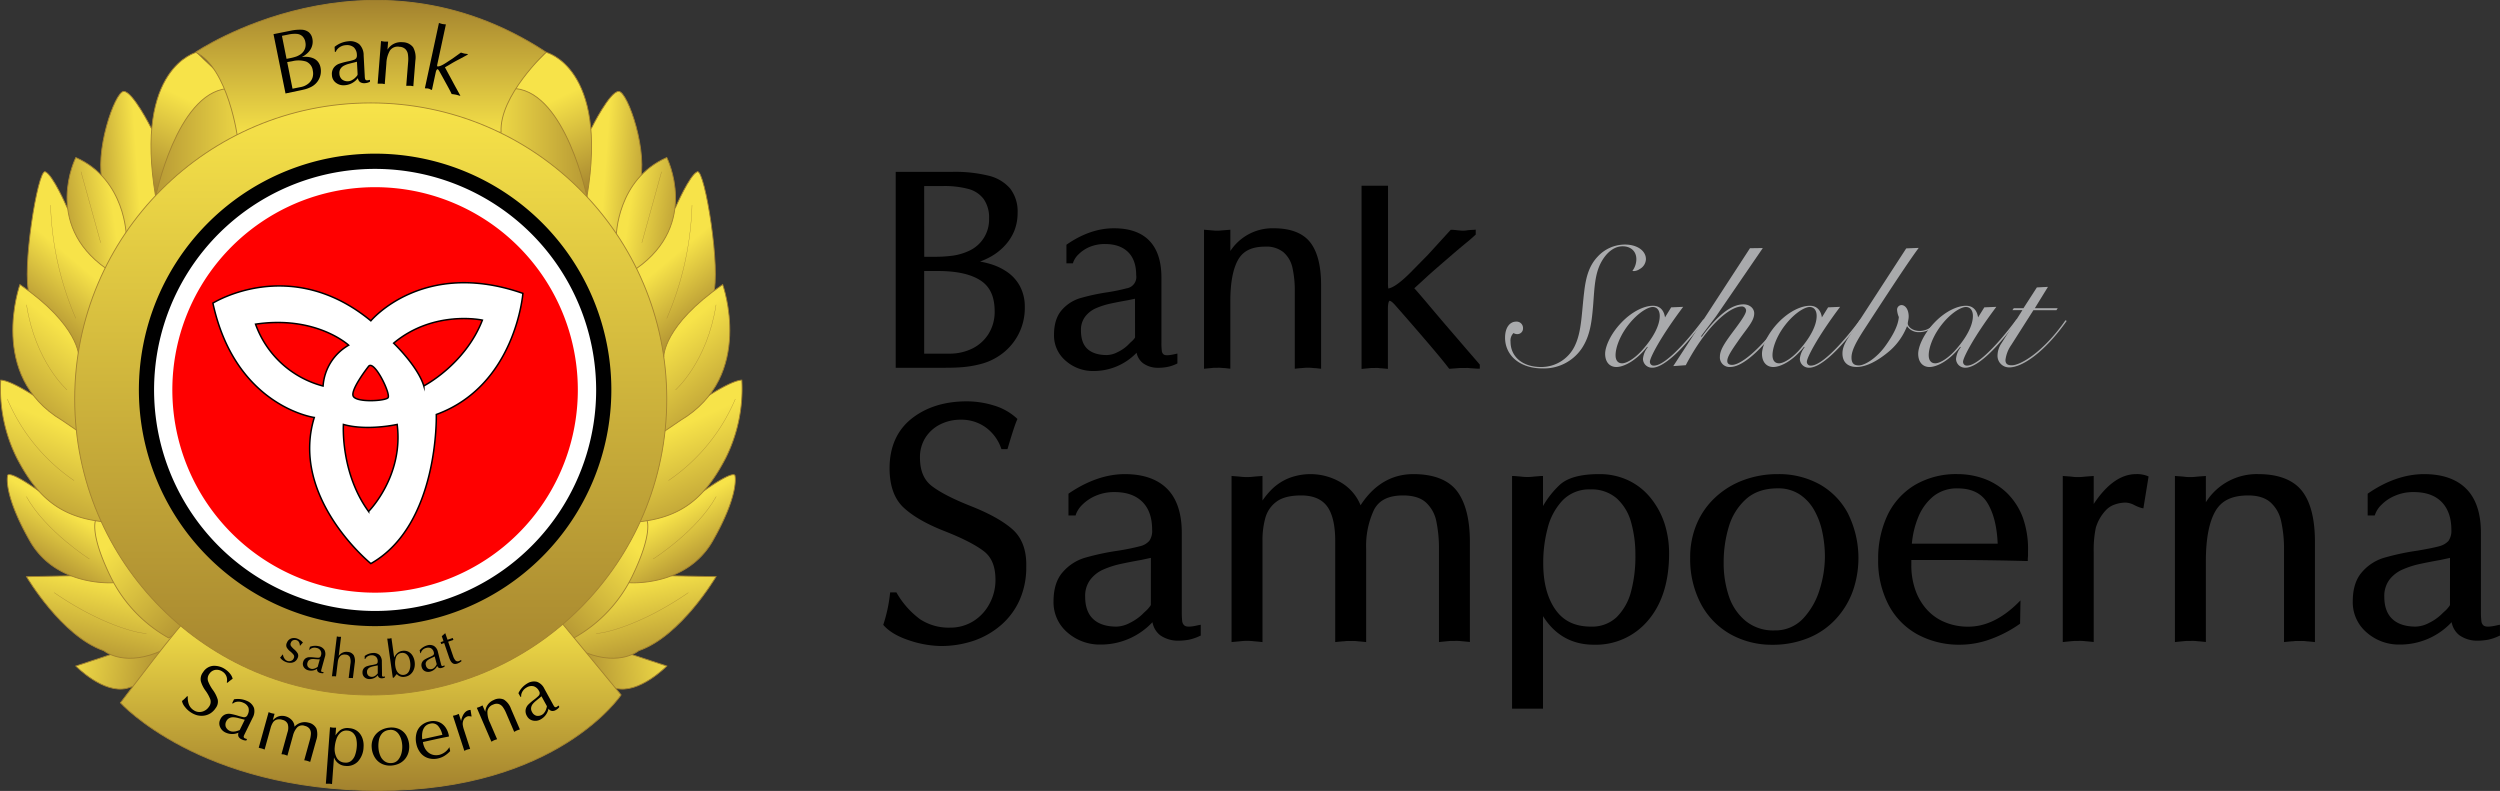 
<svg xmlns="http://www.w3.org/2000/svg" xmlns:xlink="http://www.w3.org/1999/xlink" viewBox="0 0 832.34 263.32"><rect x="0" y="0" width="832.34" height="263.32" fill="#333333" stroke="none"/><defs><linearGradient id="a" x1="5539.12" y1="85.1" x2="5556.55" y2="105.91" gradientTransform="matrix(-1, 0, 0, 1, 5562, 0)" gradientUnits="userSpaceOnUse"><stop offset="0" stop-color="#f7e349"/><stop offset="1" stop-color="#a3822e"/></linearGradient><linearGradient id="b" x1="224.35" y1="85.1" x2="241.78" y2="105.91" gradientTransform="matrix(1, 0, 0, 1, 0, 0)" xlink:href="#a"/><linearGradient id="c" x1="5516.3" y1="55.2" x2="5537.11" y2="56.6" xlink:href="#a"/><linearGradient id="d" x1="5490.7" y1="37.2" x2="5505.04" y2="67.57" xlink:href="#a"/><linearGradient id="e" x1="5475.7" y1="47.46" x2="5521.25" y2="47.46" xlink:href="#a"/><linearGradient id="f" x1="5539.72" y1="215.24" x2="5501.48" y2="221.14" xlink:href="#a"/><linearGradient id="g" x1="5523.54" y1="193.84" x2="5530.85" y2="226.46" xlink:href="#a"/><linearGradient id="h" x1="5537.94" y1="171.47" x2="5550.03" y2="192.28" xlink:href="#a"/><linearGradient id="i" x1="5525.39" y1="181.24" x2="5492.21" y2="215.55" xlink:href="#a"/><linearGradient id="j" x1="5541.11" y1="141.88" x2="5558.54" y2="181.25" xlink:href="#a"/><linearGradient id="k" x1="5539.36" y1="111.22" x2="5565.51" y2="143.27" xlink:href="#a"/><linearGradient id="l" x1="5524.35" y1="69.88" x2="5548.25" y2="73.25" xlink:href="#a"/><linearGradient id="m" x1="201.53" y1="55.2" x2="222.34" y2="56.6" gradientTransform="matrix(1, 0, 0, 1, 0, 0)" xlink:href="#a"/><linearGradient id="n" x1="175.93" y1="37.2" x2="190.27" y2="67.57" gradientTransform="matrix(1, 0, 0, 1, 0, 0)" xlink:href="#a"/><linearGradient id="o" x1="160.93" y1="47.46" x2="206.48" y2="47.46" gradientTransform="matrix(1, 0, 0, 1, 0, 0)" xlink:href="#a"/><linearGradient id="p" x1="224.95" y1="215.24" x2="186.71" y2="221.14" gradientTransform="matrix(1, 0, 0, 1, 0, 0)" xlink:href="#a"/><linearGradient id="q" x1="208.77" y1="193.84" x2="216.08" y2="226.46" gradientTransform="matrix(1, 0, 0, 1, 0, 0)" xlink:href="#a"/><linearGradient id="r" x1="223.17" y1="171.47" x2="235.26" y2="192.28" gradientTransform="matrix(1, 0, 0, 1, 0, 0)" xlink:href="#a"/><linearGradient id="s" x1="210.62" y1="181.24" x2="177.44" y2="215.55" gradientTransform="matrix(1, 0, 0, 1, 0, 0)" xlink:href="#a"/><linearGradient id="t" x1="226.34" y1="141.88" x2="243.77" y2="181.25" gradientTransform="matrix(1, 0, 0, 1, 0, 0)" xlink:href="#a"/><linearGradient id="u" x1="224.59" y1="111.22" x2="250.74" y2="143.27" gradientTransform="matrix(1, 0, 0, 1, 0, 0)" xlink:href="#a"/><linearGradient id="v" x1="209.58" y1="69.88" x2="233.48" y2="73.25" gradientTransform="matrix(1, 0, 0, 1, 0, 0)" xlink:href="#a"/><linearGradient id="w" x1="123.43" y1="203.4" x2="123.43" y2="263.17" gradientTransform="matrix(1, 0, 0, 1, 0, 0)" xlink:href="#a"/><linearGradient id="x" x1="123.43" y1="46.02" x2="123.43" y2="0.15" gradientTransform="matrix(1, 0, 0, 1, 0, 0)" xlink:href="#a"/><linearGradient id="y" x1="123.43" y1="34.27" x2="123.43" y2="231.39" gradientTransform="matrix(1, 0, 0, 1, 0, 0)" xlink:href="#a"/></defs><path d="M339.48,95.11a13.54,13.54,0,0,0-4.33-4.68,20,20,0,0,0-5.74-2.63,29.58,29.58,0,0,0-3.11-.71,26.73,26.73,0,0,0,3.19-1.44,18.73,18.73,0,0,0,4.88-3.7,16.33,16.33,0,0,0,3.29-5,16.12,16.12,0,0,0,1.14-6.13,12.48,12.48,0,0,0-2.48-8.05,13.67,13.67,0,0,0-7.29-4.3,46.88,46.88,0,0,0-11.82-1.26h-19v65.24h14c3,0,5.52,0,7.67-.17a34.8,34.8,0,0,0,6.58-1.07,19.66,19.66,0,0,0,6-2.63,19,19,0,0,0,8.73-16.37A14.35,14.35,0,0,0,339.48,95.11ZM307.69,61.94H314a31,31,0,0,1,8.53,1,9.33,9.33,0,0,1,5,3.37,10.76,10.76,0,0,1,1.77,6.48,11.42,11.42,0,0,1-6.8,10.78,19.3,19.3,0,0,1-5.22,1.54,44.72,44.72,0,0,1-6.35.38h-3.22Zm21.57,49a13.33,13.33,0,0,1-5.34,5,17,17,0,0,1-7.95,1.8h-8.28V90.23h4.61c6.08,0,10.81,1,14.07,3.09s4.79,5.44,4.79,10.45A13.81,13.81,0,0,1,329.26,110.93Z"/><path d="M391.19,117.89c-2.23.51-3.42.51-3.9,0a1.74,1.74,0,0,1-.48-1.09,20.18,20.18,0,0,1-.13-2.63V92.41c0-5.42-1.36-9.54-4.05-12.3S376,76,370.84,76s-10.38,1.77-15.51,5.29l-.28.2v6.18h2.15l.15-.43a6.91,6.91,0,0,1,1.7-2.53,11.53,11.53,0,0,1,3.64-2.46,13,13,0,0,1,5.24-1c3.32,0,5.87.92,7.67,2.69s2.68,4.38,2.68,7.69A3.81,3.81,0,0,1,375.07,96a60.23,60.23,0,0,1-6.23,1.29,70.45,70.45,0,0,0-9.29,2,13.14,13.14,0,0,0-6.1,4c-1.67,1.95-2.53,4.69-2.53,8.13a11,11,0,0,0,3.93,8.73,13.62,13.62,0,0,0,9.23,3.37,19.74,19.74,0,0,0,14.33-6.08,5.87,5.87,0,0,0,2.15,3.49,8.36,8.36,0,0,0,5,1.52,15.58,15.58,0,0,0,3.09-.28,12.33,12.33,0,0,0,3-1L392,121v-3.29Zm-13.29-5.54a2.49,2.49,0,0,1-.35.51,6.27,6.27,0,0,1-1,1c-.36.36-.71.69-1,1a12.77,12.77,0,0,1-3.41,2.35,8.14,8.14,0,0,1-3.67,1c-2.76,0-4.91-.68-6.38-2s-2.2-3.41-2.2-6.17a7.27,7.27,0,0,1,1.39-4.61,9.11,9.11,0,0,1,3.54-2.78,26.31,26.31,0,0,1,4.79-1.55c1.77-.38,3.69-.76,5.74-1.11l2.53-.53Z"/><path d="M424.09,76a16.76,16.76,0,0,0-14.46,7.57V76.49l-.67.05-2.25.18a13.26,13.26,0,0,1-3,0l-2.16-.18-.69-.06v46.3l.71-.08,1.59-.15,1-.1c.16,0,.52,0,1.07,0a10.18,10.18,0,0,1,1.12,0l1.06.09c.41,0,.91.07,1.52.14l.69.07V100.29c0-6.16.88-10.81,2.6-13.82s4.65-4.36,9.06-4.36a9,9,0,0,1,6,1.84A9.51,9.51,0,0,1,430.27,89a34.6,34.6,0,0,1,.81,8.06v25.71l.7-.08c.54-.06,1-.1,1.42-.13l1.06-.09a15.49,15.49,0,0,1,2.36,0l1,.09c.41,0,.91.07,1.52.14l.7.07V94.92c0-6.42-1.23-11.21-3.65-14.27S429.68,76,424.09,76Z"/><path d="M492.68,121.39v1.36l-.69,0-1.9-.13c-.48,0-.88-.07-1.24-.1s-.78,0-1.41,0-1.17,0-1.37,0l-1.29.1-1.95.15-.35,0-.21-.28c-1.39-1.82-3.72-4.66-6.88-8.35s-6.88-8-11.08-12.76c-1.07-1.16-1.55-1.24-1.68-1.24s-.55.51-.55,2.81v19.87l-.71-.08-1.52-.13c-.43,0-.76-.07-1.06-.1s-.63,0-1.12,0-.91,0-1.06,0l-1,.1-1.59.15-.71.08v-61h8.81V93.62a15.59,15.59,0,0,0,.07,2.28.61.61,0,0,0,0,.15c1.16-.15,3.37-1.26,7.44-5.34l5.82-5.92L483,76.51l.33,0c.78,0,1.51.12,2.15.18s1.14.1,1.54.1.79,0,1.39-.1,1.37-.13,2.26-.18l.65-.05v1.64l-.2.18c-1,.91-1.85,1.67-2.61,2.28s-2.45,2-5.08,4.27-5.19,4.46-7.75,6.74q-3.25,3-4.81,4.4c1,1.09,2.21,2.53,3.73,4.3q2.58,3.08,6,7.09c2.31,2.71,4.43,5.14,6.31,7.34s3.77,4.35,5.59,6.48Z"/><path d="M337.07,176.21c-3.07-2.7-7.68-5.27-13.71-7.66s-10.3-4.58-13.07-6.69-4-5.24-4-9.6a12.05,12.05,0,0,1,1.8-6.52,12.37,12.37,0,0,1,4.91-4.43,15,15,0,0,1,6.87-1.58,13.87,13.87,0,0,1,8.22,2.5,14.41,14.41,0,0,1,5.18,6.89l.15.41h2l.14-.45c1.41-4.8,2.43-7.89,3-9.17l.18-.42-.33-.31a19.44,19.44,0,0,0-7.54-4.19,30.62,30.62,0,0,0-9-1.37c-7.35,0-13.52,1.93-18.35,5.75s-7.35,9.42-7.35,16.53c0,5.85,1.61,10.29,4.78,13.19s7.65,5.43,13.55,7.75,10.13,4.48,12.93,6.58,4,5.28,4,9.71a16.52,16.52,0,0,1-2,7.9,15.16,15.16,0,0,1-5.4,5.8,14.4,14.4,0,0,1-7.71,2.13,17.3,17.3,0,0,1-10-2.8,28.45,28.45,0,0,1-7.7-8.63l-.18-.3h-2.07l-.07.55a49.36,49.36,0,0,1-2.12,9.9l-.12.35.25.28c1.87,2.06,4.75,3.72,8.57,4.95a34.51,34.51,0,0,0,10.29,1.82,33.84,33.84,0,0,0,11.06-1.77,27.55,27.55,0,0,0,9.11-5.25,23.91,23.91,0,0,0,6.16-8.37,26.76,26.76,0,0,0,2.18-11C341.83,183.19,340.23,179,337.07,176.21Z"/><path d="M399,208.14c-2.73.66-4.17.64-4.78,0a2.3,2.3,0,0,1-.63-1.37,30.54,30.54,0,0,1-.13-3.21V177.44c0-6.48-1.62-11.39-4.83-14.65s-8-4.94-14.1-4.94S362.18,160,356,164.18l-.27.2v7.24h2.38l.12-.43a8.8,8.8,0,0,1,2.05-3.09,14.18,14.18,0,0,1,4.43-3,15.38,15.38,0,0,1,6.35-1.27c4,0,7.11,1.09,9.29,3.27s3.24,5.29,3.24,9.31a5.74,5.74,0,0,1-.94,3.65,5.81,5.81,0,0,1-3,1.77,75.35,75.35,0,0,1-7.46,1.52,83.11,83.11,0,0,0-11.16,2.4,15.71,15.71,0,0,0-7.27,4.81c-2,2.3-3,5.54-3,9.64a13.17,13.17,0,0,0,4.65,10.4,16.3,16.3,0,0,0,11,4,23.54,23.54,0,0,0,17.16-7.32l.13-.12a7.09,7.09,0,0,0,2.58,4.35,10.35,10.35,0,0,0,5.87,1.8,20.75,20.75,0,0,0,3.7-.33,16.36,16.36,0,0,0,3.56-1.22l.36-.15V208Zm-15.84-6.73a2.85,2.85,0,0,1-.45.66,8.51,8.51,0,0,1-1.17,1.29c-.43.4-.86.78-1.21,1.16a17,17,0,0,1-4.15,2.86,10.07,10.07,0,0,1-4.46,1.24c-3.34,0-5.95-.83-7.74-2.5s-2.69-4.15-2.69-7.49A8.93,8.93,0,0,1,363,193a11,11,0,0,1,4.3-3.37,30.27,30.27,0,0,1,5.8-1.87c2.12-.46,4.43-.91,6.86-1.34l3.21-.69Z"/><path d="M470.57,157.85c-7.21,0-13.12,3.49-17.59,10.37a15.54,15.54,0,0,0-6-7.26,19.92,19.92,0,0,0-17.74-1.82,17.45,17.45,0,0,0-5.69,3.65,25.44,25.44,0,0,0-3.22,3.86v-8.18l-.68.05c-1,.07-1.92.14-2.66.22a17,17,0,0,1-3.7,0c-.76-.08-1.62-.15-2.58-.22l-.68-.06v55.3l.7-.06,2.41-.22a17.49,17.49,0,0,1,3.43-.06c.32,0,.73.07,1.24.11s1.09.09,1.82.17l.7.07V180.24a27.71,27.71,0,0,1,1-8,10,10,0,0,1,3.76-5.29c1.84-1.34,4.58-2,8.14-2,3.91,0,6.8,1.21,8.58,3.58s2.73,6.29,2.73,11.49v33.75l.71-.08,1.71-.16c.51,0,.93-.07,1.26-.11a13.59,13.59,0,0,1,1.47,0,12.06,12.06,0,0,1,1.39,0c.32,0,.73.07,1.24.11s1.1.09,1.83.17l.69.07V182.61a28.28,28.28,0,0,1,2.58-12.8c1.66-3.27,4.84-4.86,9.73-4.86,3.31,0,5.86.78,7.57,2.32a11.52,11.52,0,0,1,3.46,6.17,44,44,0,0,1,.9,9.61v30.72l.7-.08,1.91-.19,1.25-.11c.19,0,.62,0,1.29,0a12.11,12.11,0,0,1,1.36,0c.34,0,.76.07,1.26.11s1.1.09,1.83.17l.7.07V180.46c0-7.45-1.43-13.12-4.23-16.87S477.39,157.85,470.57,157.85Z"/><path d="M554.18,174.28a26.87,26.87,0,0,0-4.61-8.48,21.28,21.28,0,0,0-7.44-5.87,22.36,22.36,0,0,0-9.77-2.08c-6.05,0-10.43,1.19-13,3.52a30.14,30.14,0,0,0-5.64,7.11v-10l-.66,0c-1,.08-1.95.15-2.71.23a15.82,15.82,0,0,1-3.64,0c-.76-.08-1.65-.15-2.61-.23l-.68,0v77.45h10.3V205.13c3.95,6.3,9.64,9.52,16.95,9.52a22.68,22.68,0,0,0,18.15-8.23c4.56-5.41,6.88-12.85,6.88-22.12A32.48,32.48,0,0,0,554.18,174.28ZM543,197.08a18.49,18.49,0,0,1-4.83,8.46,11.89,11.89,0,0,1-8.48,3.08c-5.31,0-9.21-1.87-11.89-5.74s-4-9-4-15.31A44.34,44.34,0,0,1,515.23,176a20.76,20.76,0,0,1,5-9.39,12.31,12.31,0,0,1,9.29-3.67,12.74,12.74,0,0,1,8.76,3,16.64,16.64,0,0,1,4.76,7.9,39.34,39.34,0,0,1,1.44,10.91A45.14,45.14,0,0,1,543,197.08Z"/><path d="M615.37,171.17a24,24,0,0,0-9.46-9.87A28,28,0,0,0,592,157.85a32.51,32.51,0,0,0-11.54,2,27.89,27.89,0,0,0-9.34,5.72,25.69,25.69,0,0,0-6.22,8.86,28.36,28.36,0,0,0-2.18,11.23,32,32,0,0,0,3.59,15.42,25.13,25.13,0,0,0,9.9,10.12,28.24,28.24,0,0,0,13.74,3.47,31.33,31.33,0,0,0,12.23-2.31A25.33,25.33,0,0,0,611.3,206a27.32,27.32,0,0,0,5.59-9.27,33.26,33.26,0,0,0-1.52-25.53Zm-9.54,25.1a24.32,24.32,0,0,1-5.54,9.7,12.69,12.69,0,0,1-9.49,3.92,14.55,14.55,0,0,1-9.62-3.16,17.94,17.94,0,0,1-5.57-8.23,34.37,34.37,0,0,1-1.74-11.14,41.09,41.09,0,0,1,1.74-12.09,19.82,19.82,0,0,1,5.77-9.16c2.64-2.33,6.15-3.52,10.46-3.52a13,13,0,0,1,7.31,2,15.2,15.2,0,0,1,4.91,5.34,25,25,0,0,1,2.68,7.32,39.67,39.67,0,0,1,.84,8.17A37.07,37.07,0,0,1,605.83,196.27Z"/><path d="M673.46,172.28a22.63,22.63,0,0,0-5.17-8.05,21.77,21.77,0,0,0-7.54-4.78,25.71,25.71,0,0,0-9-1.6,27,27,0,0,0-14.35,3.7,23.54,23.54,0,0,0-9.09,10.2,33.85,33.85,0,0,0-3,14.5,31.68,31.68,0,0,0,3.45,15.11,23.87,23.87,0,0,0,9.66,9.87,29.13,29.13,0,0,0,14.13,3.42,29.86,29.86,0,0,0,10.09-1.82,40.71,40.71,0,0,0,9.65-5l.27-.2.13-7.74L671.58,201c-5.26,5.09-10.7,7.64-16.25,7.64a19.78,19.78,0,0,1-8-1.57,16.43,16.43,0,0,1-6.05-4.4,19.16,19.16,0,0,1-3.69-6.55,24.62,24.62,0,0,1-1.24-7.93c0-.7,0-1.29,0-1.74h15.34c7.51,0,15.21.13,22.82.33l.61,0,0-.61c0-.43.08-.83.08-1.18s0-.81,0-1.35A31.26,31.26,0,0,0,673.46,172.28ZM636.53,181a30,30,0,0,1,2.08-8.71,17.44,17.44,0,0,1,5.08-7.06,12.5,12.5,0,0,1,8-2.63c4.86,0,8.18,1.69,10.18,5.16s3,7.87,3.23,13.24Z"/><path d="M711.19,157.85c-5,0-9.72,3.31-14.12,9.94v-9.32l-.68.05c-1,.07-1.93.14-2.69.22s-1.32.1-1.79.1-1.12,0-1.86-.1-1.64-.15-2.6-.22l-.68-.06v55.31l.7-.08,1.91-.19,1.25-.11c.19,0,.62,0,1.28,0a12.2,12.2,0,0,1,1.37,0c.33,0,.75.07,1.26.11s1.1.09,1.83.17l.7.07v-29.9a36.54,36.54,0,0,1,.69-8.08A14.43,14.43,0,0,1,701,170a7.18,7.18,0,0,1,3-2,11,11,0,0,1,3.75-.67,6.86,6.86,0,0,1,2.76.79,13.91,13.91,0,0,0,2.44,1l.66.14,1.73-10.62-.46-.2A9.53,9.53,0,0,0,711.19,157.85Z"/><path d="M751.89,157.85a20,20,0,0,0-17.48,9.37v-8.75l-.68.05c-1,.07-1.93.14-2.69.22s-1.32.1-1.78.1-1.12,0-1.87-.1-1.64-.15-2.6-.22l-.68-.06v55.31l.7-.08,1.92-.19,1.24-.11c.19,0,.62,0,1.29,0a12.11,12.11,0,0,1,1.36,0c.33,0,.76.07,1.26.11s1.1.09,1.83.17l.7.07V186.9c0-7.41,1.05-13,3.13-16.65s5.64-5.3,11-5.3c3.13,0,5.59.76,7.32,2.25a11.49,11.49,0,0,1,3.57,6.14,41.74,41.74,0,0,1,1,9.71v30.72l.71-.08,1.71-.16c.5,0,.92-.07,1.26-.11a13.47,13.47,0,0,1,1.47,0,12.06,12.06,0,0,1,1.39,0c.32,0,.73.07,1.24.11s1.1.09,1.83.17l.69.07V180.46c0-7.67-1.46-13.41-4.35-17.05S758.56,157.85,751.89,157.85Z"/><path d="M831.56,208.14c-2.73.66-4.2.64-4.81,0a2.17,2.17,0,0,1-.61-1.37,25,25,0,0,1-.15-3.21V177.44c0-6.48-1.62-11.39-4.83-14.65s-7.95-4.94-14.07-4.94-12.41,2.13-18.53,6.33l-.28.2v7.24h2.35l.16-.43a8.27,8.27,0,0,1,2.05-3.09,13.51,13.51,0,0,1,4.43-3,15.19,15.19,0,0,1,6.35-1.27c4,0,7.11,1.09,9.26,3.27s3.27,5.29,3.27,9.31a5.93,5.93,0,0,1-.94,3.65,6.12,6.12,0,0,1-3,1.77c-1.5.43-4,.93-7.47,1.52a81.4,81.4,0,0,0-11.16,2.4,15.53,15.53,0,0,0-7.26,4.81c-2,2.3-3,5.54-3,9.64a13.18,13.18,0,0,0,4.66,10.4,16.25,16.25,0,0,0,11,4,23.48,23.48,0,0,0,17.13-7.32l.13-.12a7.11,7.11,0,0,0,2.6,4.35,10.24,10.24,0,0,0,5.85,1.8,20.28,20.28,0,0,0,3.7-.33,15.85,15.85,0,0,0,3.56-1.22l.38-.15V208Zm-15.87-6.73a2.34,2.34,0,0,1-.43.66,9.66,9.66,0,0,1-1.16,1.29c-.46.4-.86.78-1.24,1.16a16.09,16.09,0,0,1-4.13,2.86,10.1,10.1,0,0,1-4.45,1.24c-3.34,0-5.95-.83-7.75-2.5s-2.71-4.15-2.71-7.49a9.12,9.12,0,0,1,1.7-5.62,11.12,11.12,0,0,1,4.33-3.37,29.32,29.32,0,0,1,5.77-1.87c2.12-.46,4.45-.91,6.88-1.34l3.19-.69Z"/><path d="M544.8,86.28c0-2.64-1.88-4.28-4.57-4.28s-5.27,1.88-7.15,5.33c-2.11,3.93-2.22,8.5-2.63,13.83-.47,5.86-1,10.72-3.93,15a15.19,15.19,0,0,1-12.95,6.5c-7.67,0-12.48-4.4-12.48-10.25,0-3.28,1.53-5.33,3.7-5.33a2.13,2.13,0,0,1,2.28,2.22,1.87,1.87,0,0,1-1.87,1.94,2.23,2.23,0,0,1-1.29-.36,3.51,3.51,0,0,0-1,2.87c0,5.1,4.1,8.44,10.14,8.44a12.36,12.36,0,0,0,11.54-7.67c2-4.52,2-10.49,2.87-17.58.58-4.92,1.7-8.55,4.39-11.42a12.37,12.37,0,0,1,9.14-4.1c4.22,0,7,2.16,7,4.86a3.9,3.9,0,0,1-2.05,3.28,3.74,3.74,0,0,1-2,.7c-.12,0-.29-.06-.47-.06A6.42,6.42,0,0,0,544.8,86.28Z" fill="#a9aaac"/><path d="M556.39,102.33l4-.17c-7.74,10.3-11.08,17-11.08,18.27a1.24,1.24,0,0,0,1.41,1.29c2.81,0,8.61-5,16.4-15.41l.35.3c-7.79,10.72-13.94,15.81-17.34,15.81A3,3,0,0,1,547,119.5a7.29,7.29,0,0,1,1.58-3.87l-.17-.18c-3.69,4.69-7.8,6.74-10.26,6.74-2.22,0-3.74-1.64-3.74-4.39,0-2.46,1.87-6.74,5.5-10.49s7.62-5.51,10.43-5.51c2.17,0,3.63,1.35,4,3.87Zm-6.15-.12c-1.7,0-5.45,2.23-8.73,6.8-2.46,3.45-3.63,7-3.63,9.25,0,1.76.82,2.7,2.17,2.7s3.81-1.29,6.44-4.1c4-4.4,6.1-8.55,6.1-11.66C552.59,103.27,551.65,102.21,550.24,102.21Z" fill="#a9aaac"/><path d="M571.5,105.08c-.35.53-2.11,2.76-5.21,6.92l.29.11c5.27-7.2,9.84-10.78,13.88-10.78,2.11,0,3.58,1.35,3.58,3,0,2.58-2.4,4.92-5.22,9-2.34,3.34-3.75,5.45-3.75,6.86,0,.82.53,1.29,1.59,1.29,2.81,0,9.08-4.75,16.69-15.17l.41.29c-7.61,10.48-13.82,15.58-17.69,15.58a3.19,3.19,0,0,1-3.45-3.45c0-2.52,2.16-5.34,5.39-9.67,2.16-2.93,3.33-4.75,3.33-5.68a1.41,1.41,0,0,0-1.4-1.35c-4.1,0-11.84,6.5-18.69,19.56l-4.16.3,25.54-39.25,4.28-.06Z" fill="#a9aaac"/><path d="M608.64,102.33l4-.17c-7.73,10.3-11.07,17-11.07,18.27a1.24,1.24,0,0,0,1.41,1.29c2.81,0,8.61-5,16.4-15.41l.35.3c-7.79,10.72-13.94,15.81-17.34,15.81a3,3,0,0,1-3.16-2.92,7.29,7.29,0,0,1,1.58-3.87l-.17-.18c-3.69,4.69-7.8,6.74-10.26,6.74-2.22,0-3.75-1.64-3.75-4.39,0-2.46,1.88-6.74,5.51-10.49s7.62-5.51,10.43-5.51c2.17,0,3.63,1.35,4,3.87Zm-6.15-.12c-1.7,0-5.45,2.23-8.73,6.8-2.46,3.45-3.63,7-3.63,9.25,0,1.76.82,2.7,2.17,2.7s3.8-1.29,6.44-4.1c4-4.4,6.09-8.55,6.09-11.66C604.83,103.27,603.9,102.21,602.49,102.21Z" fill="#a9aaac"/><path d="M620.53,109.89c-2.58,4-4.1,6.85-4.1,9.14,0,1.81.7,2.63,2.46,2.63,1.93,0,6-2.4,9.08-6.85,2.58-3.69,4-6.62,4.22-9.26a7.25,7.25,0,0,1-.59-2.46,1.54,1.54,0,0,1,1.46-1.52c1.29,0,2.41,1.46,2.41,3.81,0,.93-.3,1.7-.3,2.34,0,1,1.53,2.46,3.93,2.46,2.22,0,4.33-1.17,6.09-3.51l.35.23c-1.87,2.46-4,3.69-6.62,3.69a4.69,4.69,0,0,1-4-2,21.07,21.07,0,0,1-5.68,8.14c-4.22,3.63-8.09,5.45-11.07,5.45s-4.75-1.58-4.75-4.51c0-2.58,1.58-4.69,3.28-7.32L634.65,82.7l4.16-.17C635.29,87.27,629.31,96.41,620.53,109.89Z" fill="#a9aaac"/><path d="M660.65,102.33l4-.17c-7.74,10.3-11.08,17-11.08,18.27a1.24,1.24,0,0,0,1.41,1.29c2.81,0,8.61-5,16.4-15.41l.35.3c-7.79,10.72-13.94,15.81-17.34,15.81a3,3,0,0,1-3.16-2.92,7.29,7.29,0,0,1,1.58-3.87l-.17-.18c-3.69,4.69-7.8,6.74-10.26,6.74-2.22,0-3.74-1.64-3.74-4.39,0-2.46,1.87-6.74,5.5-10.49s7.62-5.51,10.43-5.51c2.17,0,3.63,1.35,4,3.87Zm-6.15-.12c-1.7,0-5.45,2.23-8.73,6.8-2.46,3.45-3.63,7-3.63,9.25,0,1.76.82,2.7,2.17,2.7s3.81-1.29,6.44-4.1c4-4.4,6.1-8.55,6.1-11.66C656.85,103.27,655.91,102.21,654.5,102.21Z" fill="#a9aaac"/><path d="M677.46,102.62h7.62l-.41.65H677l-7.38,11.6a10.93,10.93,0,0,0-1.93,5c0,1.23.64,1.75,2.11,1.75,2.93,0,10.54-4.45,17.87-15l.41.23c-7.44,10.55-14.88,15.47-19.1,15.47a3.84,3.84,0,0,1-3.93-4,7.41,7.41,0,0,1,1.29-4l7-11.07H670l.47-.65h3.22l4.46-6.91,3.69-.18Z" fill="#a9aaac"/><path d="M22.32,69.05s-4.73-10.9-7.26-11.87S7.09,90.61,9.81,98c0,0,14.1,11.09,16.43,20.73L34.65,108,40.28,88Z" stroke="#a3822e" stroke-miterlimit="10" stroke-width="0.3" fill="url(#a)"/><path d="M25.24,106a102.3,102.3,0,0,1-8.4-37.71" fill="none" stroke="#a3822e" stroke-miterlimit="10" stroke-width="0.1"/><path d="M224.91,69.05s4.73-10.9,7.26-11.87,8,33.43,5.25,40.83c0,0-14.1,11.09-16.43,20.73L212.58,108,207,88Z" stroke="#a3822e" stroke-miterlimit="10" stroke-width="0.3" fill="url(#b)"/><path d="M222,106a102.53,102.53,0,0,0,8.4-37.71" fill="none" stroke="#a3822e" stroke-miterlimit="10" stroke-width="0.1"/><path d="M50.28,42.52s-6.07-12.09-9.07-12.09-10.12,20.81-6.84,31,7.89,11.39,6.76,17.69S59.4,68.2,59.59,66.8s-1.13-16.51-1.13-16.51Z" stroke="#a3822e" stroke-miterlimit="10" stroke-width="0.3" fill="url(#c)"/><path d="M65.45,17.4s-20.93,5-13.63,48.1,22.67-6.11,22.67-6.11S97.08,41.39,89,37.08,65.45,17.4,65.45,17.4Z" stroke="#a3822e" stroke-miterlimit="10" stroke-width="0.3" fill="url(#d)"/><path d="M51.82,65.5s7-34.23,23.7-36,19.5,18,19.5,18L59.6,61Z" stroke="#a3822e" stroke-miterlimit="10" stroke-width="0.3" fill="url(#e)"/><path d="M36.86,217.93l-11.62,3.82s9.18,9.38,17.05,7.4S60,216.55,60,216.55s.92-6.75-.14-7.09-22.5,4.78-22.5,4.78Z" stroke="#a3822e" stroke-miterlimit="10" stroke-width="0.3" fill="url(#f)"/><path d="M23.73,191.7,8.83,192s11.66,19.81,25.73,24.64c0,0,6.06,5.14,17.44.75s13.91-11.95,13.91-11.95L45.39,186.12s-12.61,1.42-13.55,1.55S23.73,191.7,23.73,191.7Z" stroke="#a3822e" stroke-miterlimit="10" stroke-width="0.3" fill="url(#g)"/><path d="M37.83,194s-19,1.56-27.88-13.9S2.5,158.56,2.5,158.56s-.7-2.94,10.44,4.88l26,1.87A104.2,104.2,0,0,1,40.28,176c0,3.21,2,13.2,2,14.18S37.83,194,37.83,194Z" stroke="#a3822e" stroke-miterlimit="10" stroke-width="0.3" fill="url(#h)"/><path d="M56.12,212.38A47.1,47.1,0,0,1,36.81,192c-7-14.34-5-18.7-5-18.7l8.82-1.73s5.15,5.52,7.26,10.73,11,16.59,13.08,18.41,2.24,7.72,2.24,7.72Z" stroke="#a3822e" stroke-miterlimit="10" stroke-width="0.3" fill="url(#i)"/><path d="M11.05,131.56s-7.71-5-10.8-5a51.29,51.29,0,0,0,5.4,26c6.69,12.79,14.13,19.47,28.41,21.12,0,0,11.33-20.56,4.29-27S11.05,131.56,11.05,131.56Z" stroke="#a3822e" stroke-miterlimit="10" stroke-width="0.3" fill="url(#j)"/><path d="M26.24,118.74s.26-10.33-19.61-24c0,0-10.88,30.37,14,45.18l5.21,3.55,6-13.65Z" stroke="#a3822e" stroke-miterlimit="10" stroke-width="0.3" fill="url(#k)"/><path d="M42.06,78.7s-.18-19-16.82-26.25c0,0-11.13,22,10.06,36.94C35.3,89.39,42.81,84.3,42.06,78.7Z" stroke="#a3822e" stroke-miterlimit="10" stroke-width="0.3" fill="url(#l)"/><path d="M48.75,210.83c-1,.24-8.56-1.07-19.48-6.74a107.44,107.44,0,0,1-11.22-6.78" fill="none" stroke="#a3822e" stroke-miterlimit="10" stroke-width="0.1"/><path d="M29.78,186.12s-14.62-9.28-21-20.81" fill="none" stroke="#a3822e" stroke-miterlimit="10" stroke-width="0.1"/><path d="M24.67,160A62.09,62.09,0,0,1,2.42,132.83" fill="none" stroke="#a3822e" stroke-miterlimit="10" stroke-width="0.1"/><path d="M22.32,129.81S11.78,120.6,8.83,101.48" fill="none" stroke="#a3822e" stroke-miterlimit="10" stroke-width="0.1"/><line x1="33.53" y1="80.84" x2="26.97" y2="57.18" fill="none" stroke="#a3822e" stroke-miterlimit="10" stroke-width="0.1"/><path d="M197,42.52S203,30.43,206,30.43s10.13,20.81,6.85,31S205,72.84,206.1,79.14,187.83,68.2,187.64,66.8s1.13-16.51,1.13-16.51Z" stroke="#a3822e" stroke-miterlimit="10" stroke-width="0.3" fill="url(#m)"/><path d="M181.78,17.4s20.92,5,13.63,48.1-22.67-6.11-22.67-6.11-22.59-18-14.53-22.31S181.78,17.4,181.78,17.4Z" stroke="#a3822e" stroke-miterlimit="10" stroke-width="0.3" fill="url(#n)"/><path d="M195.41,65.5s-7-34.23-23.7-36-19.5,18-19.5,18L187.62,61Z" stroke="#a3822e" stroke-miterlimit="10" stroke-width="0.3" fill="url(#o)"/><path d="M210.37,217.93,222,221.75s-9.18,9.38-17.05,7.4-17.72-12.6-17.72-12.6-.92-6.75.14-7.09,22.5,4.78,22.5,4.78Z" stroke="#a3822e" stroke-miterlimit="10" stroke-width="0.3" fill="url(#p)"/><path d="M223.5,191.7l14.9.29s-11.66,19.81-25.73,24.64c0,0-6.06,5.14-17.44.75s-13.91-11.95-13.91-11.95l20.52-19.31s12.61,1.42,13.55,1.55S223.5,191.7,223.5,191.7Z" stroke="#a3822e" stroke-miterlimit="10" stroke-width="0.3" fill="url(#q)"/><path d="M209.4,194s19,1.56,27.88-13.9,7.45-21.52,7.45-21.52.7-2.94-10.44,4.88l-26,1.87A104.2,104.2,0,0,0,207,176c0,3.21-2,13.2-2,14.18S209.4,194,209.4,194Z" stroke="#a3822e" stroke-miterlimit="10" stroke-width="0.3" fill="url(#r)"/><path d="M191.1,212.38A47.09,47.09,0,0,0,210.42,192c7-14.34,5-18.7,5-18.7l-8.82-1.73s-5.15,5.52-7.26,10.73-11,16.59-13.08,18.41-2.24,7.72-2.24,7.72Z" stroke="#a3822e" stroke-miterlimit="10" stroke-width="0.3" fill="url(#s)"/><path d="M236.18,131.56s7.7-5,10.8-5a51.42,51.42,0,0,1-5.4,26c-6.7,12.79-14.13,19.47-28.41,21.12,0,0-11.33-20.56-4.3-27S236.18,131.56,236.18,131.56Z" stroke="#a3822e" stroke-miterlimit="10" stroke-width="0.3" fill="url(#t)"/><path d="M221,118.74s-.26-10.33,19.61-24c0,0,10.88,30.37-14,45.18l-5.22,3.55-6-13.65Z" stroke="#a3822e" stroke-miterlimit="10" stroke-width="0.3" fill="url(#u)"/><path d="M205.17,78.7s.18-19,16.82-26.25c0,0,11.12,22-10.07,36.94C211.92,89.39,204.42,84.3,205.17,78.7Z" stroke="#a3822e" stroke-miterlimit="10" stroke-width="0.3" fill="url(#v)"/><path d="M62.59,205.93C61.62,205.48,40.1,234,40.1,234s26.48,29.17,86,29.17,80.68-31.81,80.68-31.81l-23.06-28S143.77,243,62.59,205.93Z" stroke="#a3822e" stroke-miterlimit="10" stroke-width="0.3" fill="url(#w)"/><path d="M62.31,231.76l.22.15a6.56,6.56,0,0,0,.37,2.67,4,4,0,0,0,1.58,1.87,3.34,3.34,0,0,0,1.8.6,3.58,3.58,0,0,0,1.83-.43,3.82,3.82,0,0,0,1.43-1.28,2.71,2.71,0,0,0,.49-2.48,12.61,12.61,0,0,0-1.62-2.93,9.84,9.84,0,0,1-1.55-3.14,3.71,3.71,0,0,1,.76-3A4.4,4.4,0,0,1,71,221.68a6.45,6.45,0,0,1,4.11,1.23,6.66,6.66,0,0,1,1.48,1.38,4.21,4.21,0,0,1,.87,1.69,20.45,20.45,0,0,0-1.75,1.36l-.21-.14a3.4,3.4,0,0,0-.11-2,3.23,3.23,0,0,0-1.29-1.58,3.34,3.34,0,0,0-1.56-.6,2.85,2.85,0,0,0-1.56.22,2.91,2.91,0,0,0-1.24,1.05,2.72,2.72,0,0,0-.48,2.45,12.82,12.82,0,0,0,1.63,3,10.53,10.53,0,0,1,1.59,3.15,3.43,3.43,0,0,1-.67,2.85,5.9,5.9,0,0,1-1.76,1.76,5.38,5.38,0,0,1-2.18.77,6.14,6.14,0,0,1-2.33-.16A7.53,7.53,0,0,1,63.27,237a7.45,7.45,0,0,1-1.68-1.62,4.28,4.28,0,0,1-1-2A11,11,0,0,0,62.31,231.76Z"/><path d="M84.1,239l-2.62,5.35a7.51,7.51,0,0,0-.31.69.63.63,0,0,0,0,.43.62.62,0,0,0,.36.35,3.83,3.83,0,0,0,.72.23l-.25.5a3.57,3.57,0,0,1-.81-.1,4.73,4.73,0,0,1-.77-.3,2.12,2.12,0,0,1-1-.89,1.67,1.67,0,0,1,0-1.32l-.31.12a5.21,5.21,0,0,1-4.12-.22A3.57,3.57,0,0,1,73.25,242a2.86,2.86,0,0,1,.09-2.47,3.18,3.18,0,0,1,1.51-1.61,3.37,3.37,0,0,1,1.88-.24,19.1,19.1,0,0,1,2.51.62,16.7,16.7,0,0,0,1.7.44,1.21,1.21,0,0,0,1.5-.78,3.09,3.09,0,0,0,.28-2.35A3,3,0,0,0,81.07,234a3.79,3.79,0,0,0-1.48-.39,3.24,3.24,0,0,0-1.26.17,2.22,2.22,0,0,0-.79.46l-.26-.12.63-1.29a7.3,7.3,0,0,1,4.35.55,4.17,4.17,0,0,1,2.31,2.34A4.44,4.44,0,0,1,84.1,239Zm-4.26,4,1.65-3.37-.89-.23L79.06,239a7.74,7.74,0,0,0-1.4-.2,2.59,2.59,0,0,0-1.29.28,2.21,2.21,0,0,0-1,1,2.35,2.35,0,0,0-.2,1.92,2.64,2.64,0,0,0,1.4,1.37,2.38,2.38,0,0,0,1.1.2,3.53,3.53,0,0,0,1.18-.18l.36-.11a3.12,3.12,0,0,0,.39-.15A.74.74,0,0,0,79.84,243.05Z"/><path d="M86.14,248.94l3.29-11.84.55.21.42.14.42.09.59.11-.59,2.13a6.45,6.45,0,0,1,1.28-1,3.9,3.9,0,0,1,1.42-.43,4.4,4.4,0,0,1,3.66,1.43,3.37,3.37,0,0,1,.87,2.17,4.57,4.57,0,0,1,4.57-1.37,3.75,3.75,0,0,1,2.76,2.06,6.21,6.21,0,0,1-.11,3.87l-2,7.16-.4-.15-.26-.1-.31-.1-.3-.08-.28-.05-.43-.07,1.82-6.59a9.83,9.83,0,0,0,.4-2.2,2.79,2.79,0,0,0-.41-1.65,2.65,2.65,0,0,0-1.6-1,2.37,2.37,0,0,0-2.58.52,6.46,6.46,0,0,0-1.38,2.71l-1.85,6.68-.4-.15-.26-.09-.31-.11-.35-.08-.27,0-.39-.07,2-7.25a4.52,4.52,0,0,0,.09-2.78,2.39,2.39,0,0,0-1.76-1.39,3.2,3.2,0,0,0-2-.05,2.38,2.38,0,0,0-1.22,1,6.55,6.55,0,0,0-.72,1.72l-2,7.21-.4-.15-.26-.1-.31-.1c-.13,0-.28-.07-.47-.1Z"/><path d="M111.19,252.24l-.65,8.81-.41-.07-.28-.05-.33,0a2.24,2.24,0,0,0-.35,0h-.68l1.38-18.81.59.09.43.06h1l-.2,2.59h0A6.94,6.94,0,0,1,113.4,243a4.24,4.24,0,0,1,2.92-.56,5,5,0,0,1,2.12.62,4.72,4.72,0,0,1,1.54,1.41,5.68,5.68,0,0,1,.88,2,7,7,0,0,1,.18,2.26,7.42,7.42,0,0,1-1.89,4.82A5,5,0,0,1,115,255a4.24,4.24,0,0,1-3.76-2.76Zm.26-3.54a6.17,6.17,0,0,0,.68,3.63,3.21,3.21,0,0,0,2.72,1.57,2.78,2.78,0,0,0,2.08-.59,4.32,4.32,0,0,0,1.28-1.9,10.35,10.35,0,0,0,.57-2.81,8.76,8.76,0,0,0-.15-2.54,3.78,3.78,0,0,0-1-1.95,3,3,0,0,0-2-.87,2.9,2.9,0,0,0-2.28.72,4.85,4.85,0,0,0-1.34,2.1A11.07,11.07,0,0,0,111.45,248.7Z"/><path d="M123.76,248.94a6.19,6.19,0,0,1,.27-2.53,5.74,5.74,0,0,1,1.22-2.08,6.42,6.42,0,0,1,2-1.44,7.48,7.48,0,0,1,2.53-.65,6.31,6.31,0,0,1,3.16.51,5.36,5.36,0,0,1,2.27,2,7.5,7.5,0,0,1,.81,5.66,6.08,6.08,0,0,1-1.07,2.16,5.86,5.86,0,0,1-1.92,1.58,7.16,7.16,0,0,1-2.68.73,6.28,6.28,0,0,1-3.11-.52,5.54,5.54,0,0,1-2.37-2.06A7,7,0,0,1,123.76,248.94Zm6-5.91a3.61,3.61,0,0,0-2.4,1,4.56,4.56,0,0,0-1.18,2.26,9.75,9.75,0,0,0-.17,2.82,7.89,7.89,0,0,0,.62,2.54,4.22,4.22,0,0,0,1.46,1.83,3.43,3.43,0,0,0,2.34.56,3,3,0,0,0,2.18-1.12,5.76,5.76,0,0,0,1.11-2.37,8.58,8.58,0,0,0,.19-2.53,8.94,8.94,0,0,0-.34-1.87,5.94,5.94,0,0,0-.77-1.65,3.53,3.53,0,0,0-1.26-1.17A3.14,3.14,0,0,0,129.79,243Z"/><path d="M149.61,248.75l.27,1.32a9.51,9.51,0,0,1-1.87,1.56,6.94,6.94,0,0,1-2.11.87,6.32,6.32,0,0,1-3.24-.06,5.29,5.29,0,0,1-2.57-1.67,7.13,7.13,0,0,1-1.48-3.13,7.6,7.6,0,0,1,0-3.32,5.13,5.13,0,0,1,1.48-2.64,6,6,0,0,1,2.94-1.49,5.5,5.5,0,0,1,2-.08,4.89,4.89,0,0,1,1.86.67,5.18,5.18,0,0,1,1.5,1.49,7,7,0,0,1,1,2.39,2.52,2.52,0,0,1,.06.29c0,.08,0,.17,0,.27q-2.56.48-5.1,1.05l-3.54.78a4.47,4.47,0,0,0,.09.53,6,6,0,0,0,.68,1.75,4.55,4.55,0,0,0,1.19,1.32,4.09,4.09,0,0,0,1.62.71,4.76,4.76,0,0,0,1.91-.05A5.45,5.45,0,0,0,149.61,248.75Zm-9-2.63,6.67-1.47a6.75,6.75,0,0,0-1.45-3,2.59,2.59,0,0,0-2.65-.7,3,3,0,0,0-1.74,1,4.07,4.07,0,0,0-.82,1.88A7.31,7.31,0,0,0,140.59,246.12Z"/><path d="M154.6,250l-3.8-11.69.57-.13.43-.11a4.1,4.1,0,0,0,.39-.16l.56-.23.8,2.45,0-.34c.47-1.84,1.24-2.94,2.33-3.29a1.93,1.93,0,0,1,.79-.13l.34,2.16a3.27,3.27,0,0,1-.57-.05,2,2,0,0,0-.72,0,2.92,2.92,0,0,0-.81.44,1.81,1.81,0,0,0-.55.69,3.38,3.38,0,0,0-.31,1.56,8.54,8.54,0,0,0,.43,1.83l2.05,6.33-.41.09-.27.07a1.62,1.62,0,0,0-.32.09,1.72,1.72,0,0,0-.29.1l-.26.11Z"/><path d="M163.61,246.94l-4.86-11.28.56-.19a2.61,2.61,0,0,0,.41-.15,2.66,2.66,0,0,0,.38-.19l.54-.28.93,2.15a4.49,4.49,0,0,1,2.8-3.93,3.87,3.87,0,0,1,3.4-.15,6.1,6.1,0,0,1,2.38,3.11l2.94,6.82-.4.13-.26.09-.31.12a2.55,2.55,0,0,0-.32.15l-.25.13-.35.2-2.7-6.28a9.91,9.91,0,0,0-1.1-2,2.73,2.73,0,0,0-1.37-1,2.6,2.6,0,0,0-1.84.2,2.79,2.79,0,0,0-1.91,2.21,8,8,0,0,0,.86,3.84l2.36,5.47-.4.14-.27.08-.3.12-.28.13-.25.14Z"/><path d="M181.25,229.32l2.87,5.22a5.69,5.69,0,0,0,.39.64.57.57,0,0,0,.84.16,3.44,3.44,0,0,0,.6-.46l.28.49a3.4,3.4,0,0,1-.56.61,4.28,4.28,0,0,1-.68.46,2.1,2.1,0,0,1-1.27.26,1.64,1.64,0,0,1-1.09-.75l-.08.31a5.19,5.19,0,0,1-2.55,3.25,3.51,3.51,0,0,1-2.54.4,2.87,2.87,0,0,1-2-1.49,3.11,3.11,0,0,1-.45-2.16,3.34,3.34,0,0,1,.88-1.68,19.32,19.32,0,0,1,2-1.7,14.22,14.22,0,0,0,1.34-1.14,1.23,1.23,0,0,0,.22-1.68,3,3,0,0,0-1.76-1.57,3,3,0,0,0-2.32.38,3.73,3.73,0,0,0-1.18,1,3.48,3.48,0,0,0-.58,1.13,2.12,2.12,0,0,0-.07.91l-.25.13-.69-1.25a7.3,7.3,0,0,1,2.94-3.24,4.2,4.2,0,0,1,3.24-.55A4.44,4.44,0,0,1,181.25,229.32Zm.83,5.78-1.8-3.28-.7.6q-.68.54-1.23,1a6.7,6.7,0,0,0-1,1,2.62,2.62,0,0,0-.52,1.21,2.15,2.15,0,0,0,.3,1.4,2.32,2.32,0,0,0,1.45,1.27,2.61,2.61,0,0,0,1.93-.36,2.46,2.46,0,0,0,.79-.79,3.55,3.55,0,0,0,.54-1.06l.11-.37a2.34,2.34,0,0,0,.1-.4A.57.57,0,0,0,182.08,235.1Z"/><path d="M79.13,46s-3.08-23.28-14-28.62c0,0,57.36-38.81,116.7,0,0,0-15.66,14.48-15,26.64Z" stroke="#a3822e" stroke-miterlimit="10" stroke-width="0.3" fill="url(#x)"/><path d="M95.06,31.12l-4-19.75,5.67-1.14a14.82,14.82,0,0,1,3.68-.34,4.13,4.13,0,0,1,2.4.84,3.69,3.69,0,0,1,1.2,2.21,4.82,4.82,0,0,1,0,1.89,5,5,0,0,1-.67,1.69,6.11,6.11,0,0,1-1.24,1.4A8.56,8.56,0,0,1,100.48,19a8.63,8.63,0,0,1,1.91-.06,6.47,6.47,0,0,1,1.87.44,4.06,4.06,0,0,1,1.55,1.13,4.33,4.33,0,0,1,.91,2A5.88,5.88,0,0,1,103.46,29a10.14,10.14,0,0,1-1.93.73c-.64.16-1.42.34-2.34.52ZM93.87,11.93l1.53,7.66,1.19-.23a16,16,0,0,0,2-.52,6.66,6.66,0,0,0,1.56-.82,4,4,0,0,0,1.36-1.75,3.91,3.91,0,0,0,.16-2.21,3.52,3.52,0,0,0-1-2,3.12,3.12,0,0,0-1.88-.78A9.91,9.91,0,0,0,96,11.5Zm1.75,8.74,1.77,8.86,2.75-.55a5.52,5.52,0,0,0,2.43-1.08A4.29,4.29,0,0,0,104,26a4.53,4.53,0,0,0,.15-2.43,3.73,3.73,0,0,0-2.24-3.08,8.57,8.57,0,0,0-4.65-.1Z"/><path d="M121.07,18.45l.37,6.85a4.86,4.86,0,0,0,.08.85.75.75,0,0,0,.23.45.77.77,0,0,0,.56.14,4.39,4.39,0,0,0,.86-.17l0,.64a3.48,3.48,0,0,1-.88.35,4.27,4.27,0,0,1-.93.14,2.56,2.56,0,0,1-1.46-.36,1.92,1.92,0,0,1-.74-1.33l-.25.29a6,6,0,0,1-4.27,2.09,4.1,4.1,0,0,1-2.83-.86,3.3,3.3,0,0,1-1.3-2.54,3.61,3.61,0,0,1,.62-2.46,3.93,3.93,0,0,1,1.76-1.3,22.42,22.42,0,0,1,2.86-.78,17.46,17.46,0,0,0,2-.51,1.68,1.68,0,0,0,.84-.56,1.67,1.67,0,0,0,.23-1.07,3.52,3.52,0,0,0-1-2.52,3.47,3.47,0,0,0-2.59-.76,4.08,4.08,0,0,0-1.72.44,3.89,3.89,0,0,0-1.16.88,2.22,2.22,0,0,0-.53.9l-.34,0-.08-1.65A8.35,8.35,0,0,1,116,13.74a4.81,4.81,0,0,1,3.63,1A5.1,5.1,0,0,1,121.07,18.45Zm-2,6.41-.23-4.31-1,.27c-.65.15-1.24.3-1.78.45a8.11,8.11,0,0,0-1.52.58,3,3,0,0,0-1.14,1,2.51,2.51,0,0,0-.4,1.6,2.7,2.7,0,0,0,.87,2,3,3,0,0,0,2.18.59,2.78,2.78,0,0,0,1.22-.42,4.39,4.39,0,0,0,1.09-.83l.3-.32a2.79,2.79,0,0,0,.3-.38A.56.56,0,0,0,119,24.86Z"/><path d="M125.74,27.76l1.12-14.09.67.11.5.07h1.19L129,16.55a5.18,5.18,0,0,1,5-2.49,4.43,4.43,0,0,1,3.54,1.68,7,7,0,0,1,.75,4.44l-.68,8.53-.48-.09-.31-.05-.38,0a3.44,3.44,0,0,0-.4,0h-.79l.63-7.85a10.79,10.79,0,0,0-.06-2.59,3.08,3.08,0,0,0-.85-1.77,3,3,0,0,0-2-.79,3.16,3.16,0,0,0-3.13,1.23,9.18,9.18,0,0,0-1.2,4.36L128.1,28l-.48-.08-.32-.06-.38,0-.35,0h-.83Z"/><path d="M148.45,8.12l-2.79,13a5.25,5.25,0,0,0-.12.74.29.29,0,0,0,.06.24c.54.11,1.5-.27,2.88-1.17l2.19-1.43,2.79-2,.65.2.49.13.45.07.7.09-.05.21c-.36.21-.67.38-.94.52l-1.85,1c-1,.51-1.91,1-2.84,1.57s-1.57.91-1.93,1.14c.23.41.55,1,.94,1.73l1.4,2.58c.53,1,1,1.88,1.45,2.68s.87,1.59,1.3,2.36l0,.14-.58-.17-.37-.1a4.38,4.38,0,0,0-.45-.12l-.44-.08-.4-.06-.62-.08c-.3-.67-.83-1.68-1.56-3s-1.59-2.91-2.57-4.66c-.21-.36-.4-.56-.56-.6s-.45.28-.6,1l-1.27,5.9-.46-.15L143,29.6l-.36-.1-.35-.07-.32,0c-.16,0-.33,0-.51-.06l4.68-21.72.65.2a3.9,3.9,0,0,0,.49.14l.48.07Z"/><circle cx="123.43" cy="132.83" r="98.56" stroke="#a3822e" stroke-miterlimit="10" stroke-width="0.3" fill="url(#y)"/><circle cx="124.9" cy="129.81" r="76.11" fill="#fff"/><path d="M124.9,208.46a78.65,78.65,0,1,1,78.64-78.65A78.74,78.74,0,0,1,124.9,208.46Zm0-152.23a73.59,73.59,0,1,0,73.58,73.58A73.67,73.67,0,0,0,124.9,56.23Z"/><path d="M124.89,62.32a67.5,67.5,0,1,0,67.49,67.49A67.49,67.49,0,0,0,124.89,62.32Zm-2.32,108.17h1.73c-.6.72-1,1.11-1,1.11C123.05,171.23,122.82,170.86,122.57,170.49Z" fill="red"/><path d="M174.09,97.68c-33.34-11.67-50.62,9.13-50.62,9.13-26.85-22.07-52.59-5.89-52.59-5.89C78.34,135.36,104.64,139,104.64,139c-8.18,26.7,18.83,48.64,18.83,48.64C146.25,174.74,145.26,138,145.26,138,171.71,128.33,174.09,97.68,174.09,97.68ZM122.68,122c1.83-2.48,7.6,9.34,6.48,10.45s-10.75,1.62-11.59-.63S122.68,122,122.68,122Zm-15.11,6.53a32.7,32.7,0,0,1-22.49-20.6c20.19-3,31,7,31,7A17,17,0,0,0,107.57,128.48Zm15.16,41.78c-9.44-12.91-8.4-29-8.4-29,7.87,2.25,17.9,0,17.9,0C134.43,158.54,122.73,170.26,122.73,170.26Zm18.38-41.78c-2-6.61-10.05-14.28-10.05-14.28,13.36-11.18,29.54-7.67,29.54-7.67C154.83,121.44,141.11,128.48,141.11,128.48Z" fill="#fff" stroke="#000" stroke-miterlimit="10" stroke-width="0.5"/><path d="M94.09,217.91l.12.06a3,3,0,0,0,.45,1.21,1.92,1.92,0,0,0,.88.8,1.76,1.76,0,0,0,.85.15,1.69,1.69,0,0,0,.82-.26,1.41,1.41,0,0,0,.56-.65,1.14,1.14,0,0,0,0-1.19,6.74,6.74,0,0,0-1.18-1.19,4.43,4.43,0,0,1-1.16-1.33,1.82,1.82,0,0,1,.11-1.56,2.39,2.39,0,0,1,1.52-1.42,3.14,3.14,0,0,1,2.17.2,4.94,4.94,0,0,1,1,.61,3.35,3.35,0,0,1,.63.62,7.15,7.15,0,0,0-.9,1l-.14-.06a2,2,0,0,0-.09-.66,2.12,2.12,0,0,0-.31-.62,1.22,1.22,0,0,0-.5-.4,1.69,1.69,0,0,0-1.2-.1,1.29,1.29,0,0,0-.85.8,1.14,1.14,0,0,0,0,1.15A7.25,7.25,0,0,0,98,216.25a5.09,5.09,0,0,1,1.15,1.36,1.7,1.7,0,0,1-.07,1.5,2.49,2.49,0,0,1-1,1.2,2.88,2.88,0,0,1-1.5.37,3.81,3.81,0,0,1-1.54-.34,4.21,4.21,0,0,1-1.79-1.4A9.76,9.76,0,0,0,94.09,217.91Z"/><path d="M108.14,218.78l-1.09,3.94c-.06.22-.1.38-.12.5a.47.47,0,0,0,0,.29.46.46,0,0,0,.29.19,2.75,2.75,0,0,0,.52.06l-.11.37a1.85,1.85,0,0,1-.56,0,2.43,2.43,0,0,1-.55-.1,1.43,1.43,0,0,1-.76-.48,1.14,1.14,0,0,1-.17-.89l-.19.12a3.56,3.56,0,0,1-2.8.37,2.44,2.44,0,0,1-1.44-1,2,2,0,0,1-.25-1.68,2.2,2.2,0,0,1,.81-1.27,2.31,2.31,0,0,1,1.24-.4,14,14,0,0,1,1.77.1,9.33,9.33,0,0,0,1.2.08,1,1,0,0,0,.58-.15,1.06,1.06,0,0,0,.33-.57,1.86,1.86,0,0,0-1.43-2.53,2.55,2.55,0,0,0-1-.08,2.09,2.09,0,0,0-.82.28,1.39,1.39,0,0,0-.47.4l-.19-.05.26-.94a5,5,0,0,1,3-.18,2.85,2.85,0,0,1,1.85,1.28A3,3,0,0,1,108.14,218.78ZM105.78,222l.69-2.48-.63,0-1.1-.09a6.07,6.07,0,0,0-1,0,1.84,1.84,0,0,0-.84.35,1.51,1.51,0,0,0-.52.83,1.59,1.59,0,0,0,.1,1.32,1.87,1.87,0,0,0,1.12.74,1.65,1.65,0,0,0,.77,0,2.58,2.58,0,0,0,.77-.27l.23-.12.24-.15A.48.48,0,0,0,105.78,222Z"/><path d="M110.54,225l1.61-13.12.4.09.3.05.28,0h.42l-.78,6.37a3.09,3.09,0,0,1,3-1.35,2.6,2.6,0,0,1,2,1.11,4.17,4.17,0,0,1,.34,2.64l-.62,5-.28-.06-.19,0a.78.78,0,0,0-.22,0l-.24,0h-.47l.57-4.65a4.32,4.32,0,0,0-.15-2.26,1.65,1.65,0,0,0-1.42-.87c-1.53-.19-2.41.65-2.64,2.51l-.58,4.76-.28-.07-.19,0-.22,0-.21,0h-.5Z"/><path d="M127.13,220.33l.06,4.08a3.13,3.13,0,0,0,0,.51.42.42,0,0,0,.12.27.47.47,0,0,0,.33.1,2.54,2.54,0,0,0,.52-.08v.38a2,2,0,0,1-.53.19,2.67,2.67,0,0,1-.56.06,1.56,1.56,0,0,1-.86-.25,1.17,1.17,0,0,1-.41-.81l-.15.17a3.54,3.54,0,0,1-2.59,1.14,2.45,2.45,0,0,1-1.66-.57,2,2,0,0,1-.71-1.54,2.14,2.14,0,0,1,.42-1.45,2.29,2.29,0,0,1,1.08-.73,11.73,11.73,0,0,1,1.72-.4,11.46,11.46,0,0,0,1.17-.26,1,1,0,0,0,.52-.32,1,1,0,0,0,.15-.63,2,2,0,0,0-.55-1.51,2.05,2.05,0,0,0-1.53-.52,2.63,2.63,0,0,0-1,.22,2.18,2.18,0,0,0-.71.5,1.39,1.39,0,0,0-.34.52h-.2v-1a5,5,0,0,1,2.82-1,2.89,2.89,0,0,1,2.14.71A3.08,3.08,0,0,1,127.13,220.33Zm-1.36,3.77,0-2.57-.62.13c-.39.08-.75.15-1.07.23a5.23,5.23,0,0,0-.92.31,1.77,1.77,0,0,0-.7.57,1.44,1.44,0,0,0-.27.94,1.62,1.62,0,0,0,.47,1.24,1.8,1.8,0,0,0,1.28.39,1.6,1.6,0,0,0,.73-.21,2.35,2.35,0,0,0,.67-.48l.18-.18a1.24,1.24,0,0,0,.19-.21A.44.44,0,0,0,125.77,224.1Z"/><path d="M130.77,225.61l-1.84-13,.41,0,.3,0,.28-.06.41-.09.9,6.45a4.54,4.54,0,0,1,1.13-1.51,3.07,3.07,0,0,1,1.63-.71,3.31,3.31,0,0,1,2,.3,3.6,3.6,0,0,1,1.39,1.35,5.31,5.31,0,0,1,.66,1.9,5.63,5.63,0,0,1,0,1.74,4.79,4.79,0,0,1-.56,1.55,3.9,3.9,0,0,1-1.1,1.19,3.72,3.72,0,0,1-1.62.61,2.83,2.83,0,0,1-2.65-.9c-.12.12-.27.29-.44.49l-.59.73Zm2.89-8.21a2.11,2.11,0,0,0-1.83,1.45,6.24,6.24,0,0,0-.2,3,4.36,4.36,0,0,0,.52,1.61,2.61,2.61,0,0,0,1,1,2.16,2.16,0,0,0,1.36.22,2.05,2.05,0,0,0,1.15-.53,2.62,2.62,0,0,0,.68-1.08,4.93,4.93,0,0,0,.27-1.31,6.17,6.17,0,0,0-.06-1.35,5.46,5.46,0,0,0-.5-1.71,2.74,2.74,0,0,0-1-1.08A2.2,2.2,0,0,0,133.66,217.4Z"/><path d="M145.8,217.05l1,3.95a2.66,2.66,0,0,0,.15.49.47.47,0,0,0,.18.23.5.5,0,0,0,.35,0,2.8,2.8,0,0,0,.48-.21l.09.38a2.15,2.15,0,0,1-.47.3,2.18,2.18,0,0,1-.52.19,1.51,1.51,0,0,1-.9,0,1.15,1.15,0,0,1-.59-.69l-.11.2a3.56,3.56,0,0,1-2.24,1.72,2.44,2.44,0,0,1-1.75-.16,2,2,0,0,1-1.06-1.33,2.13,2.13,0,0,1,.06-1.51,2.27,2.27,0,0,1,.88-1,12.38,12.38,0,0,1,1.57-.8,10.32,10.32,0,0,0,1.09-.53,1,1,0,0,0,.42-.43,1,1,0,0,0,0-.65,2.05,2.05,0,0,0-.9-1.34,2.09,2.09,0,0,0-1.6-.14,2.55,2.55,0,0,0-1,.46,2.45,2.45,0,0,0-.58.65,1.52,1.52,0,0,0-.2.59l-.19.05-.25-.95a5.06,5.06,0,0,1,2.51-1.65,2.89,2.89,0,0,1,2.24.18A3.07,3.07,0,0,1,145.8,217.05Zm-.42,4-.65-2.49-.56.28c-.36.16-.69.32-1,.47a6,6,0,0,0-.82.52,1.78,1.78,0,0,0-.55.72,1.54,1.54,0,0,0,0,1,1.64,1.64,0,0,0,.75,1.09,1.82,1.82,0,0,0,1.34.08,1.62,1.62,0,0,0,.66-.38,2.72,2.72,0,0,0,.54-.62l.13-.22a1.3,1.3,0,0,0,.14-.26A.5.5,0,0,0,145.38,221Z"/><path d="M147.08,211.8l1.16-1L149,213l1.76-.6a2.49,2.49,0,0,0,.08.34,1.53,1.53,0,0,0,.14.29l-1.77.61,1.43,4.18.21.6a4.19,4.19,0,0,0,.77,1.44,1,1,0,0,0,1.18.23,5.59,5.59,0,0,0,.71-.37l.14.4a4.58,4.58,0,0,1-1.3.78,2.81,2.81,0,0,1-.85.16,1.41,1.41,0,0,1-.74-.21,2.31,2.31,0,0,1-.66-.69,5.85,5.85,0,0,1-.56-1.22l-1.66-4.85-1,.36a1.31,1.31,0,0,0-.22-.64l1-.35Z"/><path d="M198.48,210.83c1,.24,8.56-1.07,19.48-6.74a107.44,107.44,0,0,0,11.22-6.78" fill="none" stroke="#a3822e" stroke-miterlimit="10" stroke-width="0.1"/><path d="M217.45,186.12s14.62-9.28,21-20.81" fill="none" stroke="#a3822e" stroke-miterlimit="10" stroke-width="0.1"/><path d="M222.55,160a62.07,62.07,0,0,0,22.26-27.14" fill="none" stroke="#a3822e" stroke-miterlimit="10" stroke-width="0.1"/><path d="M224.91,129.81s10.54-9.21,13.49-28.33" fill="none" stroke="#a3822e" stroke-miterlimit="10" stroke-width="0.1"/><line x1="213.7" y1="80.84" x2="220.26" y2="57.18" fill="none" stroke="#a3822e" stroke-miterlimit="10" stroke-width="0.1"/></svg>
